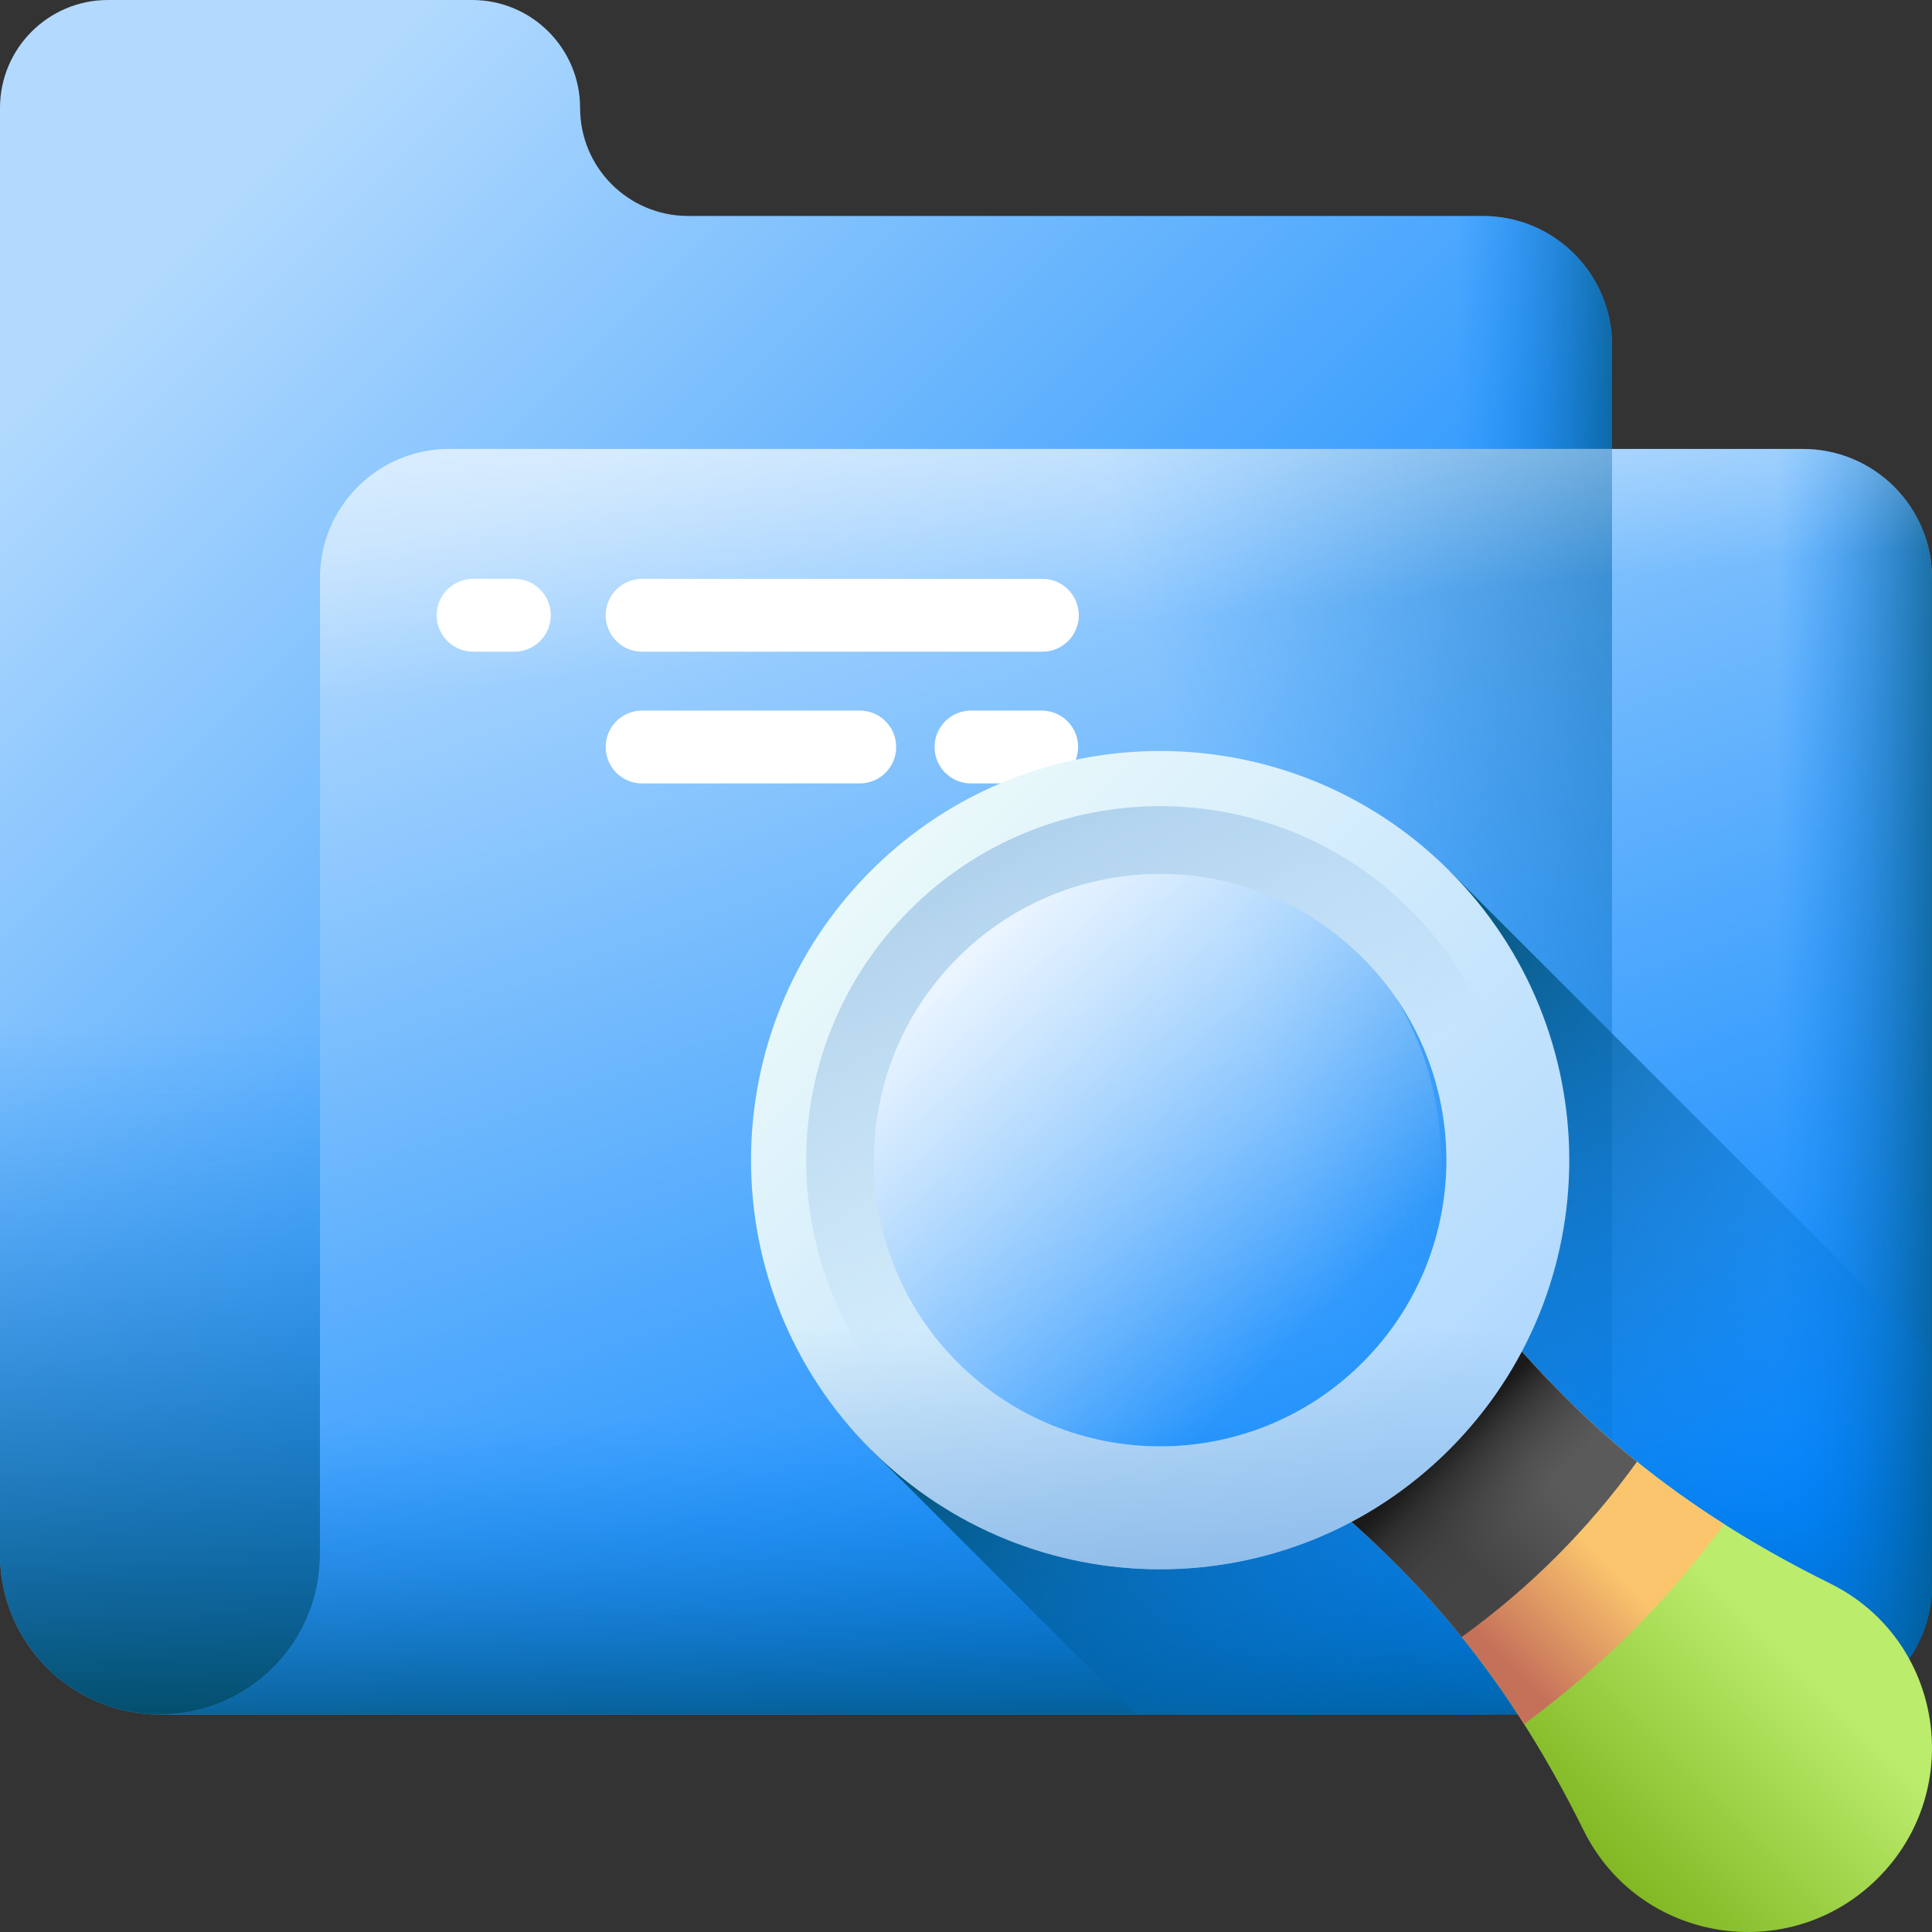 <?xml version="1.0" encoding="UTF-8" standalone="no"?>
<!DOCTYPE svg PUBLIC "-//W3C//DTD SVG 1.1//EN" "http://www.w3.org/Graphics/SVG/1.1/DTD/svg11.dtd">
<svg width="100%" height="100%" viewBox="0 0 512 512" version="1.1" xmlns="http://www.w3.org/2000/svg" xmlns:xlink="http://www.w3.org/1999/xlink" xml:space="preserve" xmlns:serif="http://www.serif.com/" style="fill-rule:evenodd;clip-rule:evenodd;stroke-linejoin:round;stroke-miterlimit:2;">
    <rect x="0" y="0" width="512" height="512" fill="#333333" stroke="none"/>
    <g>
        <g>
            <path d="M153.733,28.614C153.733,12.811 140.921,0 125.118,0L28.614,0C12.811,0 0,12.811 0,28.614L0,411.959C0,435.375 18.982,454.356 42.397,454.356L392.977,454.356C411.881,454.356 427.206,439.031 427.206,420.127L427.206,91.457C427.206,72.553 411.881,57.229 392.977,57.229L182.346,57.229C166.544,57.229 153.733,44.418 153.733,28.614Z" style="fill:url(#_Linear1);fill-rule:nonzero;"/>
            <path d="M427.206,420.128L427.206,187.02L0,187.02L0,411.959C0,435.375 18.982,454.356 42.397,454.356L392.977,454.356C411.882,454.357 427.206,439.032 427.206,420.128Z" style="fill:url(#_Linear2);fill-rule:nonzero;"/>
            <path d="M392.978,57.229L342.416,57.229L342.416,454.357L392.978,454.357C411.882,454.357 427.207,439.032 427.207,420.128L427.207,91.457C427.206,72.553 411.882,57.229 392.978,57.229Z" style="fill:url(#_Linear3);fill-rule:nonzero;"/>
            <path d="M512,420.128C512,439.032 496.675,454.357 477.771,454.357L42.397,454.357C65.812,454.357 84.793,435.375 84.793,411.96L84.793,153.207C84.793,134.304 100.118,118.979 119.022,118.979L477.771,118.979C496.675,118.979 512,134.304 512,153.207L512,420.128Z" style="fill:url(#_Linear4);fill-rule:nonzero;"/>
            <g>
                <path d="M136.318,153.4L125.379,153.4C120.048,153.4 115.726,157.722 115.726,163.053C115.726,168.384 120.048,172.706 125.379,172.706L136.318,172.706C141.649,172.706 145.971,168.384 145.971,163.053C145.971,157.722 141.649,153.4 136.318,153.4Z" style="fill:white;fill-rule:nonzero;"/>
                <path d="M276.237,153.4L170.166,153.4C164.834,153.4 160.513,157.722 160.513,163.053C160.513,168.384 164.835,172.706 170.166,172.706L276.237,172.706C281.568,172.706 285.89,168.384 285.89,163.053C285.89,157.722 281.568,153.4 276.237,153.4Z" style="fill:white;fill-rule:nonzero;"/>
                <path d="M237.498,197.962C237.498,192.631 233.176,188.31 227.845,188.31L170.166,188.31C164.834,188.31 160.513,192.631 160.513,197.962C160.513,203.294 164.835,207.615 170.166,207.615L227.845,207.615C233.176,207.615 237.498,203.294 237.498,197.962Z" style="fill:white;fill-rule:nonzero;"/>
                <path d="M276.062,207.615C281.394,207.615 285.715,203.293 285.715,197.962C285.715,192.63 281.393,188.31 276.062,188.31L257.323,188.31C251.992,188.31 247.67,192.631 247.67,197.962C247.67,203.293 251.992,207.615 257.323,207.615L276.062,207.615Z" style="fill:white;fill-rule:nonzero;"/>
            </g>
            <path d="M84.794,250.264L84.794,411.959C84.794,435.375 65.812,454.356 42.398,454.356L477.772,454.356C496.676,454.356 512.001,439.031 512.001,420.127L512.001,250.264L84.794,250.264Z" style="fill:url(#_Linear5);fill-rule:nonzero;"/>
            <path d="M512,153.206L512,420.125C512,439.029 496.68,454.359 477.776,454.359L427.209,454.359L427.209,118.983L477.776,118.983C496.68,118.983 512,134.303 512,153.206Z" style="fill:url(#_Linear6);fill-rule:nonzero;"/>
            <path d="M427.206,420.128L427.206,118.979L226.886,118.979L226.886,454.357L392.978,454.357C411.882,454.357 427.206,439.032 427.206,420.128Z" style="fill:url(#_Linear7);fill-rule:nonzero;"/>
            <path d="M477.771,118.979L119.022,118.979C100.118,118.979 84.793,134.304 84.793,153.207L84.793,250.264L512,250.264L512,153.207C512,134.304 496.675,118.979 477.771,118.979Z" style="fill:url(#_Linear8);fill-rule:nonzero;"/>
        </g>
        <path d="M512,358.671L384.11,230.781L373.78,241.122C410.413,277.755 410.413,337.147 373.78,373.78C337.147,410.413 277.755,410.413 241.122,373.78L230.781,384.11L301.016,454.355L477.776,454.355C496.68,454.355 512,439.035 512,420.131L512,358.671Z" style="fill:url(#_Linear9);fill-rule:nonzero;"/>
        <circle cx="298.118" cy="307.449" r="83.765" style="fill:url(#_Linear10);"/>
        <g>
            <path d="M485.1,419.689C441.359,398.005 413.5,373.128 385.842,337.016C381.766,347.829 375.381,357.978 366.677,366.682C357.973,375.386 347.834,381.771 337.011,385.837C373.123,413.495 398.01,441.364 419.694,485.105C434.442,514.871 474.197,521.196 497.699,497.694C521.191,474.202 514.876,434.447 485.1,419.689Z" style="fill:url(#_Linear11);fill-rule:nonzero;"/>
            <path d="M388.849,340.9L340.899,388.85C366.692,409.091 386.656,429.742 403.908,456.918C424.357,441.809 441.804,424.362 456.916,403.91C429.74,386.657 409.09,366.694 388.849,340.9Z" style="fill:url(#_Linear12);fill-rule:nonzero;"/>
            <path d="M385.842,337.016C381.766,347.829 375.381,357.978 366.677,366.682C357.973,375.386 347.834,381.771 337.021,385.837C356.718,400.926 373.062,416.065 387.378,433.815C405.469,420.723 420.728,405.474 433.82,387.373C416.07,373.057 400.921,356.713 385.842,337.016Z" style="fill:url(#_Linear13);fill-rule:nonzero;"/>
            <path d="M385.842,337.016C381.766,347.829 375.381,357.978 366.677,366.682C357.973,375.386 347.834,381.771 337.021,385.837C356.718,400.926 373.062,416.065 387.378,433.815C405.469,420.723 420.728,405.474 433.82,387.373C416.07,373.057 400.921,356.713 385.842,337.016Z" style="fill:url(#_Linear14);fill-rule:nonzero;"/>
            <path d="M384.115,230.781C341.77,188.436 273.122,188.436 230.787,230.781C188.441,273.127 188.441,341.775 230.787,384.12C273.122,426.456 341.77,426.456 384.115,384.12C426.461,341.775 426.461,273.127 384.115,230.781ZM361.085,361.091C331.46,390.706 283.432,390.706 253.816,361.091C224.191,331.465 224.191,283.437 253.816,253.811C283.432,224.186 331.46,224.186 361.085,253.811C390.711,283.437 390.711,331.465 361.085,361.091Z" style="fill:url(#_Linear15);fill-rule:nonzero;"/>
            <path d="M373.779,241.119C337.146,204.486 277.752,204.486 241.119,241.119C204.486,277.752 204.486,337.146 241.119,373.779C277.752,410.412 337.146,410.412 373.779,373.779C410.412,337.146 410.412,277.752 373.779,241.119ZM361.085,361.091C331.46,390.706 283.432,390.706 253.816,361.091C224.191,331.465 224.191,283.437 253.816,253.811C283.432,224.186 331.46,224.186 361.085,253.811C390.711,283.437 390.711,331.465 361.085,361.091Z" style="fill:url(#_Linear16);fill-rule:nonzero;"/>
            <path d="M361.085,361.091C331.46,390.706 283.432,390.706 253.816,361.091C233.518,340.792 227.133,311.856 234.651,286.118L201.142,286.118C194.282,320.466 204.159,357.493 230.788,384.12C273.123,426.456 341.771,426.456 384.116,384.12C410.743,357.493 420.622,320.466 413.762,286.118L380.253,286.118C387.769,311.856 381.384,340.792 361.085,361.091Z" style="fill:url(#_Linear17);fill-rule:nonzero;"/>
        </g>
    </g>
    <defs>
        <linearGradient id="_Linear1" x1="0" y1="0" x2="1" y2="0" gradientUnits="userSpaceOnUse" gradientTransform="matrix(286.233,286.233,-286.233,286.233,38.354,78.15)"><stop offset="0" style="stop-color:rgb(179,218,254);stop-opacity:1"/><stop offset="1" style="stop-color:rgb(1,130,252);stop-opacity:1"/></linearGradient>
        <linearGradient id="_Linear2" x1="0" y1="0" x2="1" y2="0" gradientUnits="userSpaceOnUse" gradientTransform="matrix(1.14899e-14,187.645,-187.645,1.14899e-14,213.603,271.296)"><stop offset="0" style="stop-color:rgb(1,130,252);stop-opacity:0"/><stop offset="1" style="stop-color:rgb(2,76,103);stop-opacity:1"/></linearGradient>
        <linearGradient id="_Linear3" x1="0" y1="0" x2="1" y2="0" gradientUnits="userSpaceOnUse" gradientTransform="matrix(54.546,0,0,54.546,386.045,255.792)"><stop offset="0" style="stop-color:rgb(1,130,252);stop-opacity:0"/><stop offset="1" style="stop-color:rgb(2,76,103);stop-opacity:1"/></linearGradient>
        <linearGradient id="_Linear4" x1="0" y1="0" x2="1" y2="0" gradientUnits="userSpaceOnUse" gradientTransform="matrix(133.974,363.405,-363.405,133.974,204.251,102.845)"><stop offset="0" style="stop-color:rgb(179,218,254);stop-opacity:1"/><stop offset="1" style="stop-color:rgb(1,130,252);stop-opacity:1"/></linearGradient>
        <linearGradient id="_Linear5" x1="0" y1="0" x2="1" y2="0" gradientUnits="userSpaceOnUse" gradientTransform="matrix(5.93363e-15,96.903,-96.903,5.93363e-15,277.199,376.346)"><stop offset="0" style="stop-color:rgb(1,130,252);stop-opacity:0"/><stop offset="1" style="stop-color:rgb(2,76,103);stop-opacity:1"/></linearGradient>
        <linearGradient id="_Linear6" x1="0" y1="0" x2="1" y2="0" gradientUnits="userSpaceOnUse" gradientTransform="matrix(54.545,0,0,54.545,470.839,286.671)"><stop offset="0" style="stop-color:rgb(1,130,252);stop-opacity:0"/><stop offset="1" style="stop-color:rgb(2,76,103);stop-opacity:1"/></linearGradient>
        <linearGradient id="_Linear7" x1="0" y1="0" x2="1" y2="0" gradientUnits="userSpaceOnUse" gradientTransform="matrix(226.063,-63.086,63.086,226.063,333.989,280.612)"><stop offset="0" style="stop-color:rgb(1,130,252);stop-opacity:0"/><stop offset="1" style="stop-color:rgb(2,76,103);stop-opacity:1"/></linearGradient>
        <linearGradient id="_Linear8" x1="0" y1="0" x2="1" y2="0" gradientUnits="userSpaceOnUse" gradientTransform="matrix(-12.716,-127.832,127.832,-12.716,294.917,165.893)"><stop offset="0" style="stop-color:white;stop-opacity:0"/><stop offset="1" style="stop-color:white;stop-opacity:1"/></linearGradient>
        <linearGradient id="_Linear9" x1="0" y1="0" x2="1" y2="0" gradientUnits="userSpaceOnUse" gradientTransform="matrix(-143.136,-143.136,143.136,-143.136,446.408,446.413)"><stop offset="0" style="stop-color:rgb(1,130,252);stop-opacity:0"/><stop offset="1" style="stop-color:rgb(2,76,103);stop-opacity:1"/></linearGradient>
        <linearGradient id="_Linear10" x1="0" y1="0" x2="1" y2="0" gradientUnits="userSpaceOnUse" gradientTransform="matrix(-110.767,-110.767,110.767,-110.767,345.034,354.365)"><stop offset="0" style="stop-color:white;stop-opacity:0"/><stop offset="1" style="stop-color:white;stop-opacity:1"/></linearGradient>
        <linearGradient id="_Linear11" x1="0" y1="0" x2="1" y2="0" gradientUnits="userSpaceOnUse" gradientTransform="matrix(-51.991,51.991,-51.991,-51.991,447.277,411.844)"><stop offset="0" style="stop-color:rgb(187,236,108);stop-opacity:1"/><stop offset="1" style="stop-color:rgb(129,184,35);stop-opacity:1"/></linearGradient>
        <linearGradient id="_Linear12" x1="0" y1="0" x2="1" y2="0" gradientUnits="userSpaceOnUse" gradientTransform="matrix(-26.78,26.78,-26.78,-26.78,404.649,392.641)"><stop offset="0" style="stop-color:rgb(251,197,109);stop-opacity:1"/><stop offset="1" style="stop-color:rgb(197,113,90);stop-opacity:1"/></linearGradient>
        <linearGradient id="_Linear13" x1="0" y1="0" x2="1" y2="0" gradientUnits="userSpaceOnUse" gradientTransform="matrix(-21.816,21.815,-21.815,-21.816,396.302,377.601)"><stop offset="0" style="stop-color:rgb(90,90,90);stop-opacity:1"/><stop offset="1" style="stop-color:rgb(68,68,68);stop-opacity:1"/></linearGradient>
        <linearGradient id="_Linear14" x1="0" y1="0" x2="1" y2="0" gradientUnits="userSpaceOnUse" gradientTransform="matrix(-19.134,-19.134,19.134,-19.134,401.97,401.965)"><stop offset="0" style="stop-color:rgb(67,63,67);stop-opacity:0"/><stop offset="0.3" style="stop-color:rgb(60,57,60);stop-opacity:0.3"/><stop offset="0.74" style="stop-color:rgb(41,39,41);stop-opacity:0.73"/><stop offset="1" style="stop-color:rgb(26,26,26);stop-opacity:1"/></linearGradient>
        <linearGradient id="_Linear15" x1="0" y1="0" x2="1" y2="0" gradientUnits="userSpaceOnUse" gradientTransform="matrix(144.652,144.651,-144.651,144.652,231.05,231.051)"><stop offset="0" style="stop-color:rgb(234,249,250);stop-opacity:1"/><stop offset="1" style="stop-color:rgb(179,218,254);stop-opacity:1"/></linearGradient>
        <linearGradient id="_Linear16" x1="0" y1="0" x2="1" y2="0" gradientUnits="userSpaceOnUse" gradientTransform="matrix(-101.062,-176.021,176.021,-101.062,311.226,314.028)"><stop offset="0" style="stop-color:rgb(123,172,223);stop-opacity:0"/><stop offset="1" style="stop-color:rgb(123,172,223);stop-opacity:1"/></linearGradient>
        <linearGradient id="_Linear17" x1="0" y1="0" x2="1" y2="0" gradientUnits="userSpaceOnUse" gradientTransform="matrix(5.98342e-15,97.717,-97.717,5.98342e-15,307.451,352.042)"><stop offset="0" style="stop-color:rgb(123,172,223);stop-opacity:0"/><stop offset="1" style="stop-color:rgb(123,172,223);stop-opacity:1"/></linearGradient>
    </defs>
</svg>
